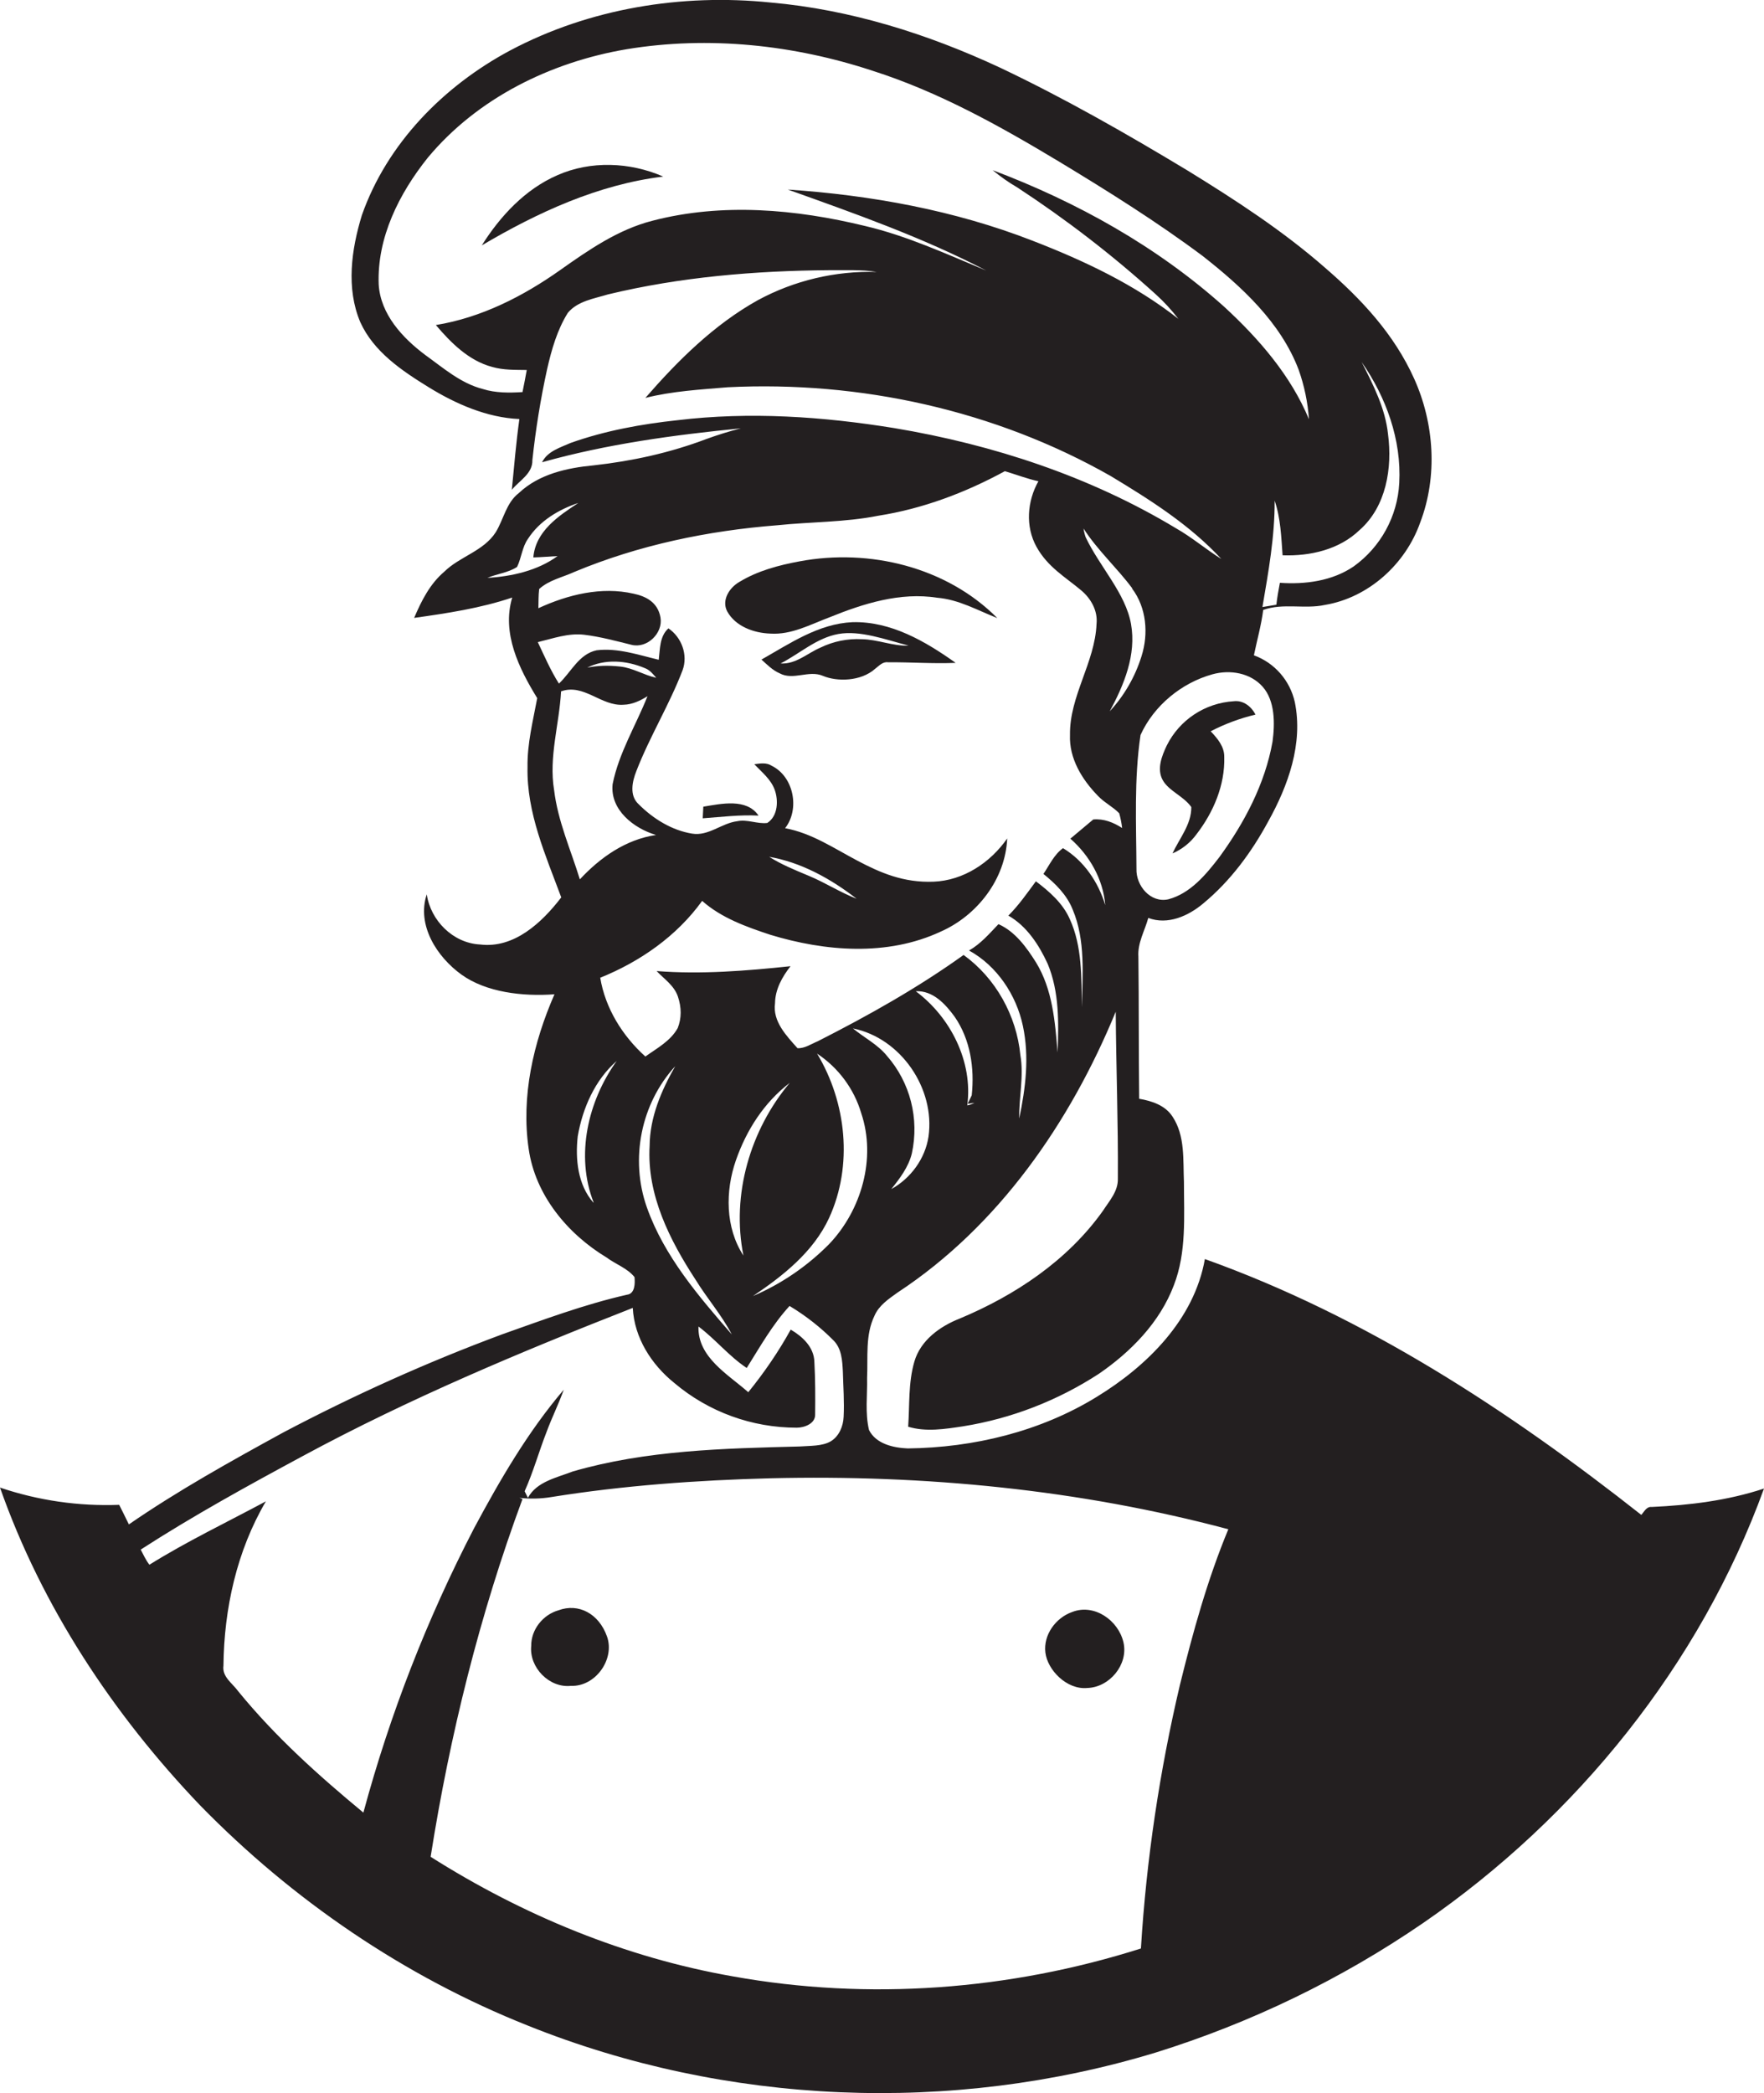 <?xml version="1.0" encoding="utf-8"?>
<!-- Generator: Adobe Illustrator 19.2.0, SVG Export Plug-In . SVG Version: 6.00 Build 0)  -->
<svg version="1.1" id="Layer_1" xmlns="http://www.w3.org/2000/svg" xmlns:xlink="http://www.w3.org/1999/xlink" x="0px" y="0px"
	 viewBox="0 0 910.2 1080" style="enable-background:new 0 0 910.2 1080;" xml:space="preserve">
<style type="text/css">
	.st0{fill:#231F20;}
</style>
<title>biseeise_chef_flat_black_logo_White_background_da5d71b8-3946-4e1e-8d9c-fa5a03cf006d</title>
<path class="st0" d="M561,870.9c11.5-0.3,21.3-12.1,18.7-23.5s-15.1-20.2-26.5-15.7c-8.5,3-14.9,11.8-13.8,20.9
	S550.5,871.9,561,870.9z"/>
<path class="st0" d="M362.9,416.2l-0.3,6c9.6-0.7,19.2-1.9,28.8-1.4C385.2,411.7,372.1,414.7,362.9,416.2z"/>
<path class="st0" d="M852.3,777.5c-2.7-0.3-3.9,2.4-5.4,4.1c-68.5-54-142.7-102.5-225.2-132c-5.5,31.2-29.8,55.2-55.8,71.1
	c-29.1,17.9-63.5,26.2-97.5,26.6c-7.4-0.3-16.4-2.3-20-9.5c-2.1-8.8-0.8-17.9-1-26.9c0.5-10.7-1-22.1,3.8-32
	c2.3-5.4,7.3-8.7,11.9-12c52.2-34.3,89.1-87.8,112.6-144.9c0.2,28.7,1.3,57.4,1.1,86.1c0.2,6.5-4.4,11.5-7.7,16.6
	c-18.2,25.6-45.2,43.6-73.9,55.6c-10.2,4-20.2,11.2-23.4,22.2s-2.4,22.4-3.2,33.6c9.2,2.8,19,1.2,28.3-0.2c25-4,48.9-13.3,70.1-27.1
	c16.6-11.4,31.5-26.6,38.7-45.7c6.6-17,5.2-35.5,5.2-53.3c-0.5-11.3,0.7-23.8-5.9-33.7c-3.7-5.8-10.7-8.1-17.2-9.2
	c-0.3-24.4-0.1-48.9-0.4-73.3c-0.5-7.1,3.3-13.4,5.1-20c10,3.8,20.7-1,28.4-7.5c14-11.6,24.9-26.4,33.5-42.3
	c10.3-18.5,18.1-40.2,13.7-61.6c-2.5-11.1-10.4-20.2-21.1-24.1c1.6-7.8,3.8-15.5,4.8-23.4c10.3-3.7,21.4-0.3,31.9-2.6
	c22.6-3.8,41.6-21.2,49.1-42.5c9.1-23.8,7.3-51.1-3.1-74.2s-27.3-41.1-45.8-57.1c-21.9-19.2-46.4-35.1-71.1-50.3
	c-31.5-19-63.5-37.3-96.8-53.1c-37.3-17.4-77.3-30-118.4-33.6c-45.8-4.7-93.4,3-134.3,24.7c-34.3,18.3-63.6,48-76.6,85.1
	c-5.4,17.7-8.2,37.6-0.8,55.1c6.9,15.3,21.5,25.1,35.3,33.6s30,15.7,46.8,16.4c-1.7,12.1-2.7,24.3-3.9,36.5
	c3.9-4.8,10.8-8.3,10.6-15.3c1.7-15.8,4.2-31.4,7.6-46.9c2.3-10.1,5.2-20.3,10.7-29.1c5.1-6.1,13.5-7.3,20.7-9.5
	c37.3-9,75.8-12.2,114.1-12.5c8.2,0.1,16.5-0.4,24.6,0.9c-21.4-0.6-42.6,4.4-61.4,14.6c-22.6,12.6-41.2,31.1-58,50.4
	c13.9-3.5,28.3-4.3,42.5-5.5c68.4-3.4,138,11.9,197.6,45.8c20.4,12.3,40.8,25.2,57.1,42.8c-8-5-15.2-11.2-23.5-15.9
	c-44.3-26.7-94.3-43.1-145.1-51.6c-37-6-74.7-8.6-112-4.1c-18.7,2-37.3,5.4-55.1,11.7c-5.4,2.4-12,4.3-14.8,10
	c33.4-9.4,68.1-14.1,102.6-17.5c-6,1.5-12,3.4-17.8,5.5c-18.7,7.1-38.3,11.4-58.2,13.6c-13.8,1.3-28.2,4.5-38.6,14.3
	c-6.5,5-7.8,13.5-11.9,20.2c-6.3,9.8-18.6,12.5-26.6,20.4c-7.4,6.3-11.8,15.1-15.5,23.8c17.1-2.4,34.3-5,50.6-10.5
	c-5.5,18.4,3.5,36.6,12.9,51.9c-2.2,11.8-5.2,23.5-5,35.6c-0.5,23.6,9.4,45.6,17.4,67.2c-9.8,12.8-24.2,26.5-41.9,24.3
	c-13.9-0.7-25.5-12.3-27.5-25.9c-5.3,16,5.3,32.4,18,41.5s31.5,11.3,47.9,10.1c-10.9,24.9-17.3,52.7-13.3,79.8
	c3.4,23.8,20,43.8,40.2,56c4.7,3.5,10.7,5.5,14.4,10.1c0.3,3.2,0.3,8.6-3.9,9.1c-22,5-43.1,12.9-64.3,20.4
	c-38.8,14.4-76.5,31.4-113.1,50.7C118.9,754,91.9,769,66.5,786.5c-1.7-3.4-3.3-6.8-5-10.1c-20.9,0.8-41.7-2.2-61.5-8.9
	c21.6,61.4,58.3,116.9,103.1,163.8c47.8,49,105.6,88.5,169.3,113.8c102.3,41.1,218.5,45.9,323.9,13.9
	c49.1-15.3,95.7-37.8,138.1-66.9c79.3-54.6,142.8-133.3,175.8-224.1C891.5,774.2,871.8,776.6,852.3,777.5z M427.8,641.9
	c-11.3,11.4-24.6,20.5-39.3,26.8c15.6-10.5,31.2-22.8,39.3-40.3c12.4-27,9-59.6-6.2-84.8c11,7.3,19.1,18.2,22.8,30.8
	C452.2,597.6,444.5,624.4,427.8,641.9z M383.6,647.8c-9.4-14.4-9.4-33.3-3.9-49.1s14.7-30,27.8-40
	C387.1,583,377.3,616.4,383.6,647.8L383.6,647.8z M359,660.4c5.9,9.6,13.4,18.1,18.6,28.1c-17.2-19.8-34.9-40.4-43.8-65.5
	s-3-53.7,14.6-72.9c-7.2,12.6-13.1,26.4-13.2,41.1C333.7,616.5,345.6,639.9,359,660.4z M479.1,586.4c-1.7,11.4-9.2,21.6-19.2,27.1
	c4.4-5.5,8.9-11.4,10.6-18.4c3.9-17.9-0.8-36.6-12.9-50.4c-4.8-5.9-11.7-9.3-17.5-14.1C464.9,535.6,482.6,561.7,479.1,586.4
	L479.1,586.4z M499.1,570.3c3-22.5-8.6-45.5-26.6-58.9c8.9-0.4,15.3,6.6,20.1,13.2c8.1,11.7,10.3,26.5,8.8,40.5l-2.1,4.4l3.5-0.5
	C501.6,569.6,500.4,570.1,499.1,570.3L499.1,570.3z M701.5,273.5c13.8-12.1,17-32.1,14.7-49.5c-1.4-13.3-7.6-25.4-13.6-37.2
	c12.6,18.1,20.6,40.1,19.4,62.4c-0.9,17.2-9.6,33.1-23.6,43.1c-11.1,7.5-24.9,9.3-38,8.4c-0.7,3.7-1.4,7.5-1.8,11.3l-7.2,1.2
	c3.1-18.2,6.4-36.4,6.3-54.9c3.1,9.1,3.4,18.7,4.1,28.2C676,287,691,283.6,701.5,273.5z M512.2,87.8c4,3.3,8.2,6.3,12.7,8.9
	c25.2,16.5,49.1,34.9,71.4,55.1c4.3,3.9,8.2,8.1,11.7,12.7c-22.5-17.7-48.6-30-75.2-40.3c-40.3-15.7-83.3-23.5-126.3-26.4
	c34.7,12.4,69.6,24.7,102.4,41.8c-20.5-8.5-40.8-17.9-62.5-23c-35.8-8.7-73.8-12.1-109.8-2.7c-17.6,4.5-32.8,15-47.5,25.4
	c-19.2,13.6-40.8,24.6-64.2,28.4c7.8,9.2,17,18.4,29,21.6c5.8,1.7,11.9,1.5,17.9,1.6c-0.7,3.8-1.4,7.6-2.2,11.4
	c-6.9,0.4-13.9,0.5-20.5-1.6c-11.3-2.9-20.3-10.8-29.6-17.5c-11.8-8.8-23.2-21.1-24.1-36.5c-0.9-24.2,10.6-46.9,25.3-65.3
	c25.7-30.9,63.6-49.4,102.6-56c42.4-7,86.3-2.3,126.9,11.1c34.2,10.9,65.7,28.5,96.3,46.9c25.3,15.3,50.4,31,74.1,48.7
	c20.1,15.8,40.2,34.2,49.5,58.7c2.9,8.2,4.7,16.8,5.3,25.5c-9.4-22.6-25.8-41.5-43.7-58C597,127.2,555.7,104.2,512.2,87.8z
	 M625.6,347.9c9-2.5,19.5-0.8,25.9,6.4s6.4,18.9,5.1,28.4c-3.9,21.8-14.5,41.8-27.4,59.5c-6.9,9-15,18.8-26.4,21.8
	c-9.2,2-16.7-7.1-16.4-15.7c-0.1-23-1.3-46.3,2.1-69.1C595.4,364,609.7,352.3,625.6,347.9z M584.1,303.6c7.5,9.9,8.6,23.4,4.9,35
	c-3.3,10.6-8.9,20.3-16.4,28.4c7.4-13.7,13.8-29.1,11-45s-16.2-29.6-23.4-44.8c-0.5-1.4-0.9-3-1.1-4.5c7.2,11.2,17.2,20.2,25.1,30.8
	L584.1,303.6z M251.2,298.3c5.1-2.3,10.9-2.7,15.6-5.8c2.3-4.7,2.6-10.3,5.7-14.6c5.9-9.1,15.7-15,25.9-18.4
	c-10.2,6.7-22.1,14.6-23.2,28.1c4.2-0.1,8.3-0.5,12.5-0.7c-10.4,7.6-23.7,10.5-36.5,11.3L251.2,298.3z M285.9,407.6
	c-2.8-17.1,2.7-33.9,3.6-50.9c11.8-4.2,20.7,7.8,32.3,6.9c4.5-0.1,8.6-2.1,12.3-4.4c-6,15.1-14.8,29.3-18,45.4
	c-1.4,13.2,10.9,22.8,22.4,26.2c-15.6,2.3-28.8,11.6-39.3,22.9c-4.7-15.3-11.4-30.1-13.3-46.2V407.6z M302.7,344.6
	c9.4-4.8,20.5-3.9,30,0.1c2.5,0.9,4.2,3,5.9,5c-6.4-1.4-12-5.1-18.6-5.8s-11.5-0.5-17.3,0.6L302.7,344.6z M306.2,620.5
	c-8.1-9.2-9.4-22.5-8.1-34.2c2.5-14.5,8.8-29,20.1-38.9c-14.8,20.6-21.4,48.7-11.9,73L306.2,620.5z M309.6,504.5
	c20.6-8.3,39.6-21.5,52.7-39.7c9.9,8.8,22.8,13.4,35.2,17.5c28.3,8.6,60.3,11.2,87.8-1.6c18.9-8.3,33.5-27.1,34.4-48.1
	c-8.7,12.5-22.6,21.7-38,22.3s-27.3-4.5-39.4-10.9s-23.6-14.2-37.2-16.7c7.7-9.8,4.5-26.6-6.9-32.2c-2.7-1.8-6-1.2-9-0.8
	c3.9,4.1,8.5,7.7,10.5,13.1s1.8,13.6-3.8,17.2c-5.2,0.6-10.3-2-15.5-0.9c-8.1,1-14.8,7.8-23.3,6.4c-10.5-1.7-20.1-7.7-27.5-15.1
	c-5-4.5-3.4-11.8-1.2-17.3c6.9-17.8,17-34.1,23.8-51.9c2.9-7.9-0.5-17-7.3-21.6c-4.6,4.1-4.3,10.6-5,16.2c-10.5-2.5-21.1-6.2-32-4.9
	c-9.2,1.9-13.2,11.3-19.5,17.2c-4.3-6.8-7.5-14.2-10.9-21.4c7.9-1.9,15.8-4.8,24-3.8s16.3,3.2,24.4,5.2s16.3-6.1,14.9-14.1
	s-7.7-11-13.9-12.3c-16.6-3.8-33.9,0.5-49.1,7.5c0.1-3.3,0-6.6,0.4-9.9c5-4.6,12-6,18.1-8.8c33.3-13.9,69-21.3,104.8-24.1
	c17.3-1.8,34.9-1.5,52-4.9c23-3.6,45-11.9,65.4-23c5.7,1.7,11.4,3.9,17.3,5.2c-5.8,10.3-6.8,23.3-1,33.8s14.9,15.6,23.1,22.5
	c5,4.2,8.6,10.5,7.9,17.3c-0.8,19.9-14,37.2-13.7,57.3c-0.5,12.1,6.2,23,14.4,31.4c3.3,3.5,7.7,5.6,11,9c0.7,2.5,1.2,5,1.5,7.6
	c-4.5-2.9-9.5-4.9-14.9-4.4l-11.8,9.9c9.9,8.7,16.9,20.9,18,34.3c-3.6-11.9-11-22.9-21.8-29.4c-4.6,3.3-7,8.7-10.1,13.3
	c6.2,5,12.1,10.8,15.1,18.4c6.7,15.9,5,33.5,4.8,50.3c-0.4-15.2,0.2-31.2-6.3-45.4c-3.6-8.2-10.5-14.2-17.5-19.5
	c-4.5,6.1-8.8,12.3-14.2,17.7c9.5,5.4,15.8,15.1,20.3,24.9c6,14.4,5.7,30.4,5.1,45.7c-1.3-15.9-2.6-32.5-11.1-46.4
	c-4.9-7.8-10.8-16-19.4-19.8c-4.7,4.9-9.2,10.2-15.2,13.6c14.4,7.9,24.4,22.9,27.8,38.9s1.4,32.1-1.9,47.8
	c-0.2-10.9,2.5-21.8,0.6-32.7c-2-20.4-12.7-39.7-29.3-51.7c-23.7,17-49.2,31.3-75.2,44.5c-3.4,1.4-6.8,3.8-10.5,3.6
	c-5.7-6.4-12.9-13.8-11.6-23.2c0.1-7.2,3.7-13.6,8-19.1c-22.9,2.4-46.1,4.3-69.1,2.5c3.9,4.1,9.1,7.5,11,13.2
	c1.9,5.7,1.9,11.1-0.1,16.2c-3.7,6.7-10.7,10.4-16.7,14.7c-11.8-10.6-20.7-24.9-23.3-40.7L309.6,504.5z M396.5,442
	c16.8,2.8,32.2,11.4,45.5,21.7c-8.5-3.3-16.2-8.3-24.6-11.8s-14.2-5.9-20.8-10L396.5,442z M123,872.7c-3-4.2-8.5-7.5-7.7-13.3
	c0.3-29.4,6.9-59.3,21.9-84.8c-20.1,10.8-40.7,20.6-60.1,32.7c-1.9-2.4-3.1-5.2-4.5-7.8c27.1-17.5,55.3-33,83.7-48.3
	c54.8-29.6,112.3-53.7,170.2-76.4c0.8,15.4,9.6,29.2,21.4,38.7c17.7,15,40.1,23.1,63.2,23.1c4,0,9.7-2.1,9.5-6.9
	c0.1-9,0.1-18.1-0.4-27.1C420,695,414,689.5,408,686c-6.3,11.4-13.7,22.2-21.9,32.3c-10.4-9.2-26.2-18-25.7-33.9
	c8.8,6.6,15.7,15.3,24.9,21.4c6.9-11,13.3-22.4,22.1-32c8.3,5,16,11,22.8,17.9c4.1,4.2,4.4,10.3,4.7,15.8c0.2,7.8,0.8,15.7,0.4,23.5
	c-0.2,4.8-2.3,10-6.6,12.6s-10.7,2.3-16.1,2.7c-39.2,1-79.2,1.9-117.1,12.9c-8.2,3.2-18.6,5.2-23.1,13.6l-1.7-3.4
	c4.5-10,7.4-20.6,11.4-30.8c2.7-7.3,6.2-14.3,8.8-21.6c-18.5,21.7-32.9,46.5-46.3,71.5c-24.2,46.7-43.4,95.9-57.1,146.7
	C164.4,916.1,142,896,123,872.7z M608.8,869.4c-10.5,44.6-17.3,90.1-20.1,135.9c-67.7,21.5-140.5,27-210.5,14.4
	c-55.5-9.7-108.5-31.6-156-61.7c9.9-62.8,25.3-124.9,47.4-184.6l-1.6-0.6c5.5,0.6,11,0.5,16.4-0.4c37.4-6,75.3-8.7,113.1-9.7
	c79.5-1.9,159.5,5.8,236.3,26.3C623,815,615.5,842.2,608.8,869.4z"/>
<path class="st0" d="M412.7,289.6c-10.9,2-21.8,4.9-31.3,10.7c-5,2.9-9.2,9.3-6.2,15.1c4.3,7.8,13.7,11.2,22.3,11.5
	c10.9,0.7,20.6-4.7,30.5-8.4c17.5-7.1,36.5-13.1,55.6-10.1c11.1,0.9,20.8,6.5,31,10.5C488.4,292.5,448.6,282.9,412.7,289.6z"/>
<path class="st0" d="M287.6,90.4c-16.6,7.2-29.5,21.1-39,36.2c28.8-17,60-31.4,93.6-35.5C325.1,83.6,304.7,82.8,287.6,90.4z"/>
<path class="st0" d="M288.2,830.8c-8.1,2.3-14.2,10-14.1,18.4c-1.1,11.1,9.3,21.8,20.5,20.6c12.6,0.5,22.8-13.7,18.6-25.5
	S298.5,827,288.2,830.8z"/>
<path class="st0" d="M614.7,416.4c0.1,8.9-6.1,16.1-9.7,23.9c4.9-2.1,9.2-5.5,12.4-9.9c8.7-11.3,14.7-25.3,14.3-39.8
	c0.1-5.4-3.5-9.6-7-13.3c7.3-3.8,15.1-6.7,23.1-8.6c-2.1-4.2-6.3-7.5-11.2-6.9c-14.8,0.9-28,9.6-34.6,22.9c-2.5,5.3-5.2,12-2.1,17.7
	S610.7,410.7,614.7,416.4z"/>
<path class="st0" d="M392.9,340.3c2.9,2.6,5.7,5.5,9.4,7.1c7,3.8,15-1.8,22.3,1.3s19.6,2.9,26.9-3.6c2-1.5,3.9-3.8,6.7-3.4
	c11.6-0.1,23.3,0.8,34.9,0.3c-15.6-11.1-33.4-21.5-53.2-21C422.3,321.8,407.6,332,392.9,340.3z M444.7,329.8
	c-7.4-0.4-14.7,1.1-21.3,4.3c-6.8,2.9-12.7,8.7-20.6,8.2c9.9-5.1,18.6-13.2,29.8-15.2s24.4,2.9,36.2,6
	C460.6,333.4,452.9,329.9,444.7,329.8L444.7,329.8z"/>
</svg>
